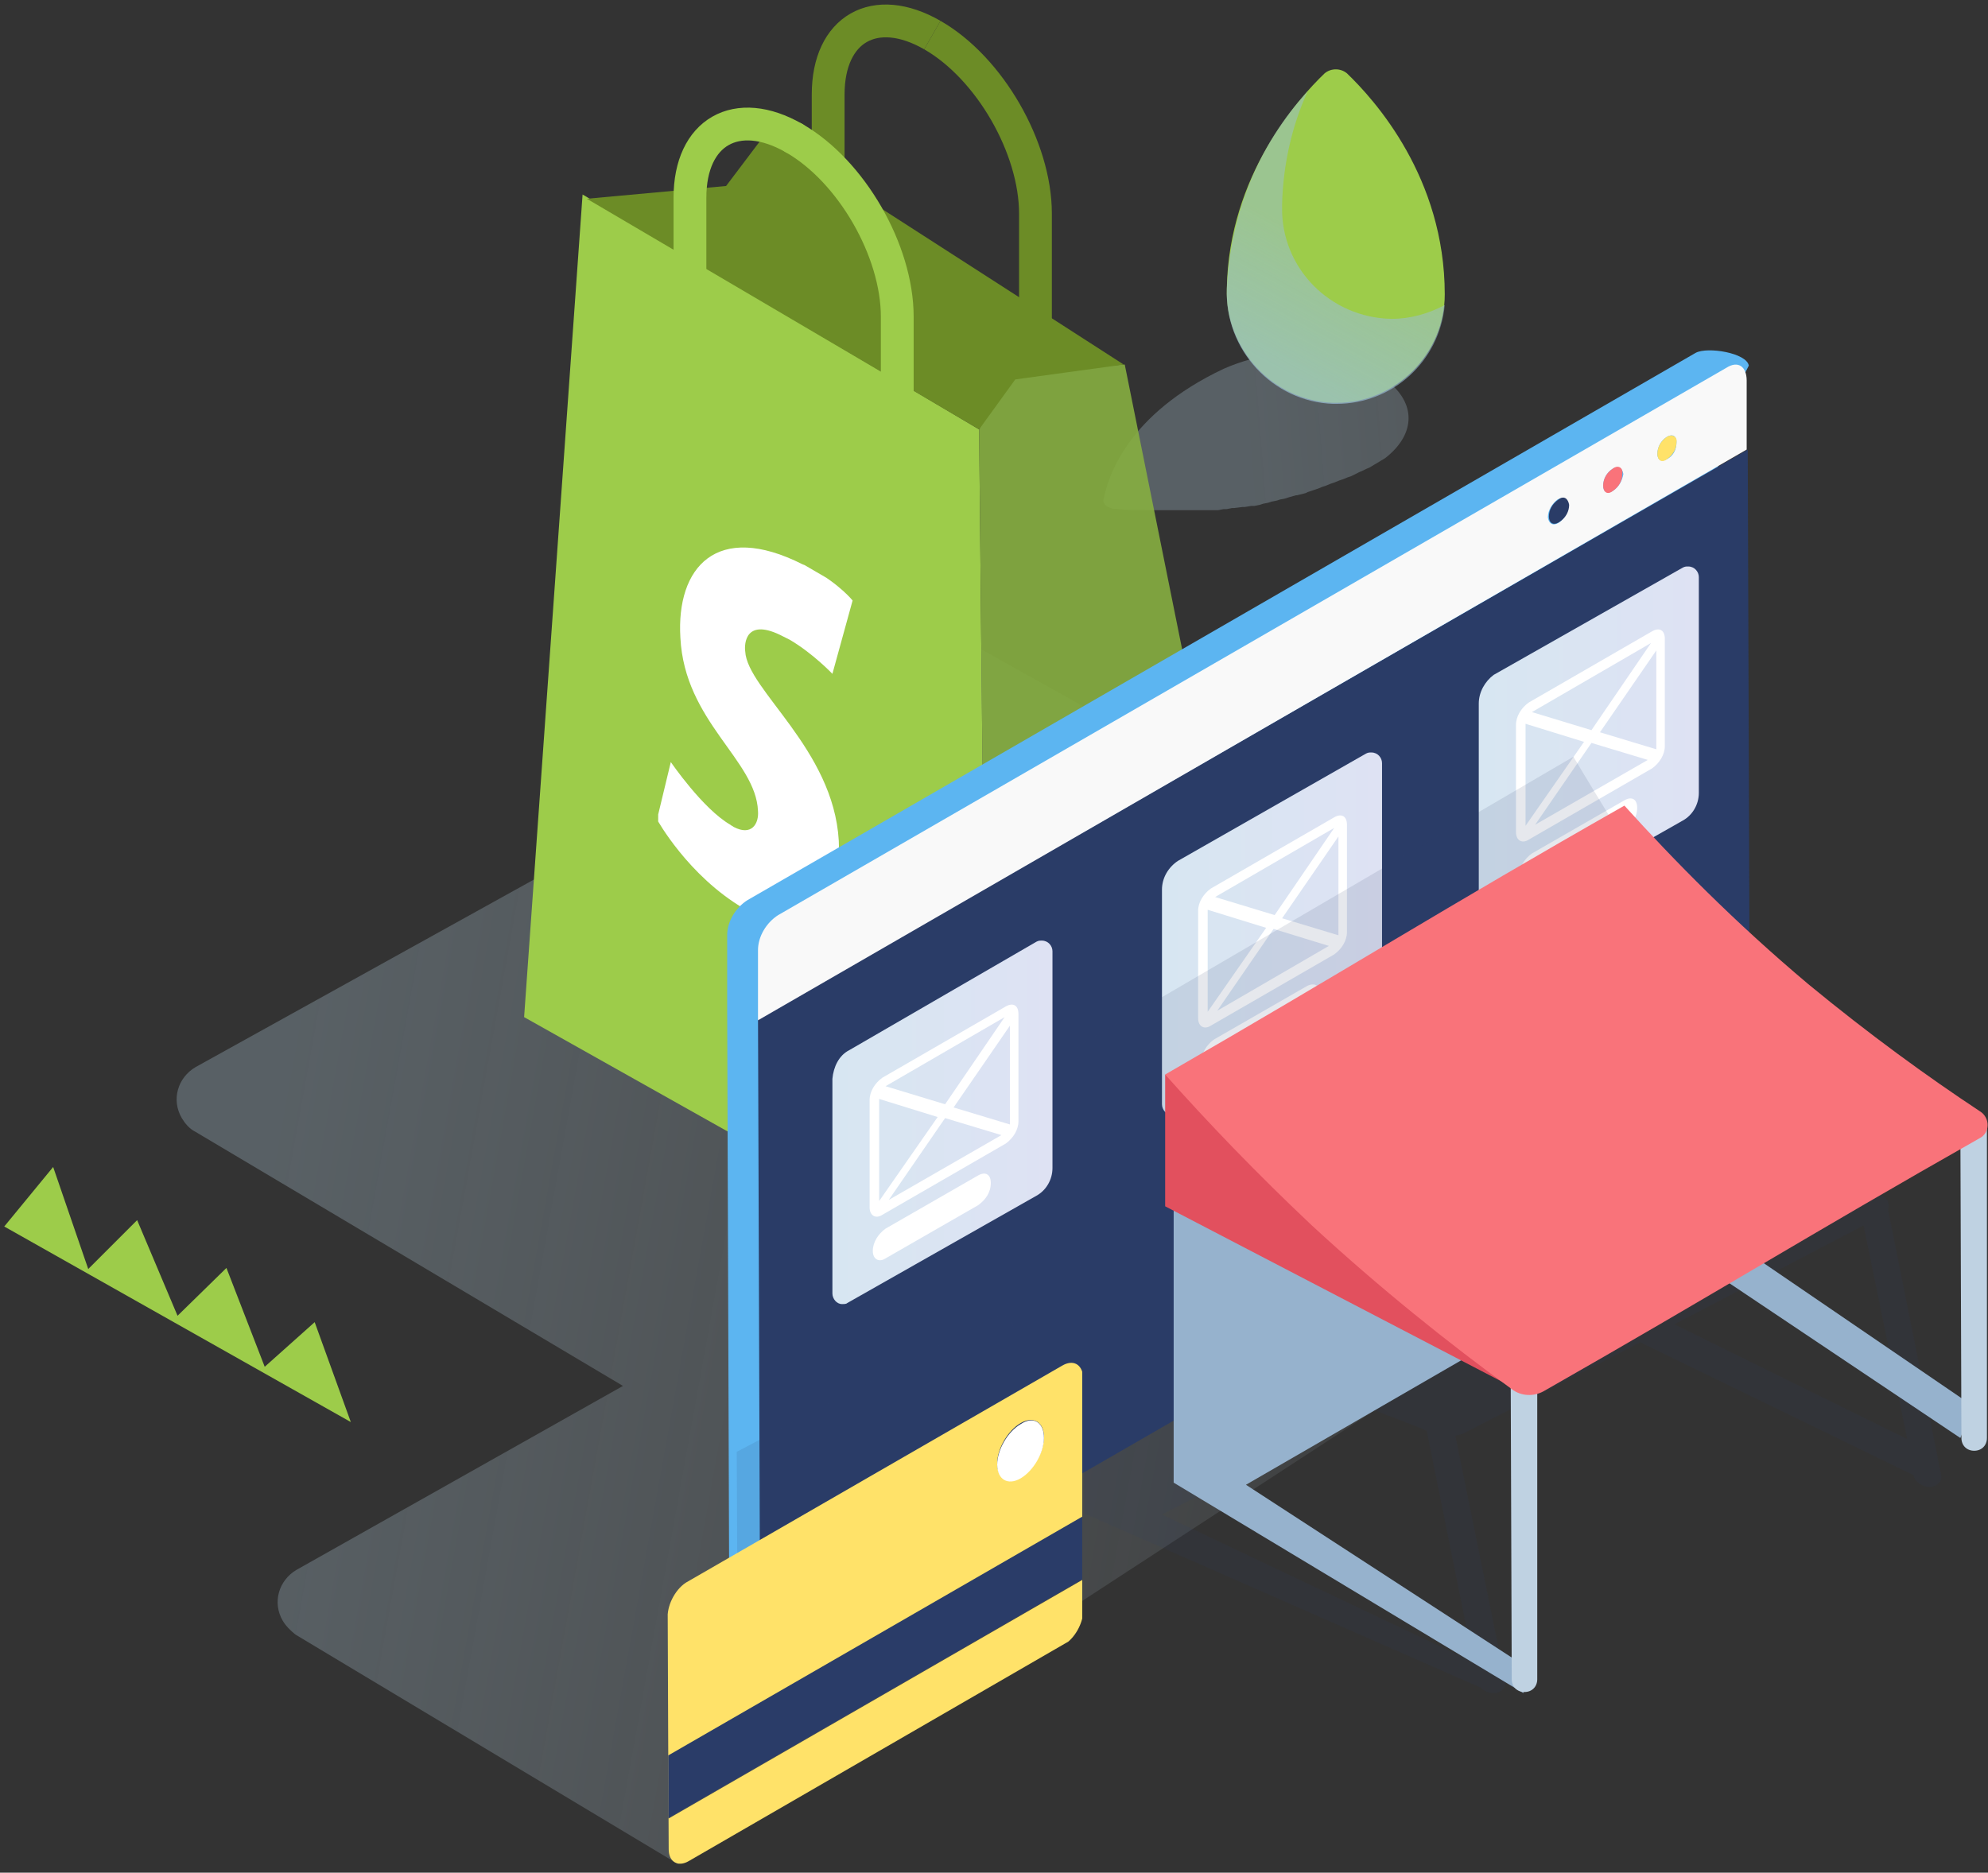 <?xml version="1.0" encoding="utf-8"?>
<!-- Generator: Adobe Illustrator 27.8.0, SVG Export Plug-In . SVG Version: 6.00 Build 0)  -->
<svg version="1.1" id="Layer_1" xmlns="http://www.w3.org/2000/svg" xmlns:xlink="http://www.w3.org/1999/xlink" x="0px" y="0px"
	 viewBox="0 0 187 176.2" style="enable-background:new 0 0 187 176.2;" xml:space="preserve">
<rect x="0" y="0" width="187" height="176.2" fill="#333333" stroke="none"/>
<style type="text/css">
	.st0{opacity:0.33;fill:url(#SVGID_1_);enable-background:new    ;}
	.st1{fill:#9DCC4A;}
	.st2{opacity:0.7;fill:url(#SVGID_00000113316000540497783640000006828574537171745944_);enable-background:new    ;}
	.st3{opacity:0.33;fill:url(#SVGID_00000095323143070937500800000006950827753109743021_);enable-background:new    ;}
	.st4{opacity:0.89;fill:#87AF40;enable-background:new    ;}
	.st5{fill:#6C8C26;}
	.st6{clip-path:url(#SVGID_00000061467669344804667750000014385896656001162929_);}
	.st7{fill:#FFFFFF;}
	.st8{fill:none;stroke:#6C8C26;stroke-width:3.085;stroke-miterlimit:10;}
	.st9{fill:none;stroke:#9DCC4A;stroke-width:3.085;stroke-linecap:round;stroke-miterlimit:10;}
	.st10{fill:#5CB5F1;}
	.st11{fill:#2A3C67;}
	.st12{fill:#F9F9F9;}
	.st13{fill:#F9737A;}
	.st14{fill:#FFE269;}
	.st15{fill:url(#SVGID_00000163037631037987372180000000766121565031283893_);}
	.st16{fill:url(#SVGID_00000086684923634245895860000017350972805770064825_);}
	.st17{fill:url(#SVGID_00000087405850830378326390000002977411851415370661_);}
	.st18{opacity:0.12;fill:#2A3C67;enable-background:new    ;}
	.st19{fill:#96B2CD;}
	.st20{fill:#BFD2E2;}
	.st21{fill:#E2505E;}
	.st22{opacity:0.12;}
	.st23{clip-path:url(#SVGID_00000124859134384271594140000003497126235360304561_);}
	.st24{fill:#2A3C68;}
</style>
<g>
	
		<linearGradient id="SVGID_1_" gradientUnits="userSpaceOnUse" x1="121.617" y1="957.735" x2="215.765" y2="950.395" gradientTransform="matrix(1 0 0 1 -4.91 -917.031)">
		<stop  offset="0" style="stop-color:#A5BDCB"/>
		<stop  offset="0.26" style="stop-color:#B2C8D6;stop-opacity:0.74"/>
		<stop  offset="1" style="stop-color:#D8E9F4;stop-opacity:0"/>
	</linearGradient>
	<path class="st0" d="M128.8,34.4L128.8,34.4L128.8,34.4l-0.4-0.2h-0.1l-0.4-0.1h-0.1l-0.4-0.1l0,0l-0.4-0.1l0,0l-0.5-0.2l0,0
		l-0.5-0.1l0,0c-3.7-0.8-7.5-0.4-10.9,1.1C106,39,104.2,44.9,103.8,47c-0.1,0.5,0.5,0.9,1.3,0.9c0.8,0.1,1.8,0.1,3,0.1h2.5h0.3h0.5
		h0.3h0.5h0.3h0.4h0.3h0.4h0.3h0.4h0.3l0.5-0.1h0.3l0.5-0.1h0.2l0.8-0.1h0.2l0.6-0.1h0.3l0.5-0.1l0.3-0.1l0.5-0.1l0.3-0.1l0.5-0.1
		l0.3-0.1l0.5-0.1l0.3-0.1l0.7-0.2h0.1l0.8-0.2l0.2-0.1l0.6-0.2l0.3-0.1l0.5-0.2l0.3-0.1l0.5-0.2l0.3-0.1l0.5-0.2l0.3-0.1l0.5-0.2
		l0.3-0.1l0.8-0.4c0.3-0.1,0.6-0.3,0.9-0.4c0.5-0.3,1-0.6,1.5-0.9c2.7-2.1,3-4.9,0.4-7.1"/>
	<path class="st1" d="M124.6,6.9c-2.5,2.4-9,9.6-9.2,20.2c-0.2,5.7,4.3,10.6,10,10.8c0.1,0,0.2,0,0.3,0c5.6,0,10.2-4.6,10.2-10.2
		c0-11-6.6-18.3-9.2-20.8C126.1,6.4,125.2,6.4,124.6,6.9z"/>
	
		<linearGradient id="SVGID_00000012432073482346719030000007470255372659782814_" gradientUnits="userSpaceOnUse" x1="125.465" y1="951.868" x2="131.394" y2="941.108" gradientTransform="matrix(1 0 0 1 -4.91 -917.031)">
		<stop  offset="0" style="stop-color:#9ABED8"/>
		<stop  offset="1" style="stop-color:#9ABED8;stop-opacity:0.7"/>
	</linearGradient>
	<path style="opacity:0.7;fill:url(#SVGID_00000012432073482346719030000007470255372659782814_);enable-background:new    ;" d="
		M130.9,30c-5.8-0.1-10.4-4.8-10.3-10.5c0-0.1,0-0.2,0-0.3c0.1-3.7,0.9-7.3,2.4-10.6c-4.7,5.1-7.3,11.7-7.6,18.6
		c-0.2,5.7,4.3,10.6,10,10.8c0.1,0,0.2,0,0.3,0c5.3,0,9.7-4,10.2-9.3C134.4,29.5,132.7,30,130.9,30z"/>
</g>
<linearGradient id="SVGID_00000016075599429176661680000010063082979937288892_" gradientUnits="userSpaceOnUse" x1="24.749" y1="69.42" x2="162.059" y2="44.691" gradientTransform="matrix(1 0 0 -1 0 178)">
	<stop  offset="0" style="stop-color:#A5BDCB"/>
	<stop  offset="0.26" style="stop-color:#B2C8D6;stop-opacity:0.74"/>
	<stop  offset="1" style="stop-color:#D8E9F4;stop-opacity:0"/>
</linearGradient>
<path style="opacity:0.33;fill:url(#SVGID_00000016075599429176661680000010063082979937288892_);enable-background:new    ;" d="
	M151.4,94.1L92.5,61.2c-1-0.6-2.3-0.6-3.4,0l-70.7,39.2c-1.7,1-2.3,3.1-1.3,4.8c0.3,0.5,0.7,1,1.3,1.3l40.2,23.9l-30.7,17.3
	c-1.7,1-2.3,3.1-1.3,4.8c0.3,0.5,0.7,0.9,1.2,1.3l36,21.6l81.3-53L151.4,94.1z"/>
<g>
	<polygon class="st1" points="49.3,95.7 92.9,120.2 92.1,40.4 54.8,18.3 	"/>
	<path class="st4" d="M92.9,120.2l13.6-11.6l12.6-3.2c0.5-0.1,0.9-0.6,0.8-1.1l-14.1-70l-11,0.7l-2.7,5.4L92.9,120.2L92.9,120.2z"/>
	<polygon class="st5" points="55.2,18.7 92.1,40.4 95.5,35.7 105.7,34.3 72,12.6 68.3,17.5 	"/>
	<g>
		<g>
			<g>
				<g>
					<defs>
						<polygon id="SVGID_00000129900798575982611070000011844628414999005574_" points="61.9,80.9 62,45.2 80.2,55.8 80.1,91.4 
													"/>
					</defs>
					<clipPath id="SVGID_00000156564906432967129410000016944944969634427289_">
						<use xlink:href="#SVGID_00000129900798575982611070000011844628414999005574_"  style="overflow:visible;"/>
					</clipPath>
					<g style="clip-path:url(#SVGID_00000156564906432967129410000016944944969634427289_);">
						<path class="st7" d="M76.5,53.6c-0.3-0.2-0.7-0.4-1-0.5C67.4,49,63.6,53.4,64,60c0.4,7.9,7.1,11.5,7.3,16.3
							c0.1,1.2-0.6,2.4-2.3,1.5c-0.1-0.1-0.2-0.1-0.3-0.2c-2.6-1.5-5.6-5.9-5.6-5.9l-1.3,5.4c0,0,2.9,5.3,8.2,8.4
							c0.3,0.2,0.6,0.3,0.9,0.5c4.9,2.5,8.3-0.1,8-6.9c-0.5-8.6-8.6-14.2-8.8-17.8c-0.1-0.7,0-3.3,3.6-1.4c0.2,0.1,0.4,0.2,0.6,0.3
							c2.2,1.3,4,3.2,4,3.2l1.9-6.9C80.2,56.5,79,55,76.5,53.6"/>
					</g>
				</g>
			</g>
		</g>
	</g>
	<g>
		<g>
			<path class="st8" d="M87.7,3.3c5.4,3.1,9.7,10.6,9.7,16.8v11.6"/>
			<path class="st8" d="M87.7,3.3c-5.4-3.1-9.8-0.6-9.8,5.6V23"/>
		</g>
	</g>
	<g>
		<g>
			<path class="st9" d="M74.7,13c5.4,3.1,9.7,10.6,9.7,16.8v11.6"/>
			<path class="st9" d="M74.7,13c-5.4-3.1-9.8-0.6-9.8,5.6v14.2"/>
		</g>
	</g>
</g>
<path class="st7" d="M157.6,53.2c-0.8,0.4-1.4,1.5-1.4,2.4s0.6,1.2,1.4,0.8c0.8-0.4,1.4-1.5,1.4-2.4S158.4,52.8,157.6,53.2"/>
<polygon class="st1" points="29.6,124.4 24.9,128.6 21.3,119.3 16.7,123.8 12.9,114.8 8.3,119.4 5,109.8 0.4,115.4 33,133.8 "/>
<g>
	<g>
		<g>
			<path class="st10" d="M159.5,33.2L70.3,84.7c-1.1,0.7-1.9,2-1.9,3.3v5.8v0.7l0.2,57.7c0,1.3,3,3,4.1,2.4l86.9-52.5
				c1.2-0.8,2-2.1,2.1-3.6l-0.1-57.7v-0.7l2.9-5.7C164.3,33.2,160.6,32.6,159.5,33.2"/>
		</g>
		<g>
			<g>
				<path class="st11" d="M71.3,95.3l0.2,58.4c0,1.3,0.9,1.8,2.1,1.2l88.9-51.3c1.2-0.8,2-2.1,2.1-3.6l-0.2-57.7L71.3,95.9V95.3"/>
				<path class="st12" d="M146.6,49.2c-0.5,0.3-0.9,0.1-1-0.5c0-0.7,0.4-1.3,0.9-1.7c0.5-0.3,0.9-0.1,0.9,0.5
					C147.5,48.2,147.2,48.8,146.6,49.2 M151.7,46.2c-0.5,0.3-0.9,0.1-0.9-0.5c0-0.7,0.4-1.3,0.9-1.6s0.9-0.1,1,0.5
					C152.6,45.2,152.3,45.8,151.7,46.2 M156.8,43.2c-0.5,0.3-0.9,0.1-0.9-0.5c0-0.7,0.4-1.3,0.9-1.6s0.9-0.1,0.9,0.5
					C157.7,42.3,157.4,42.9,156.8,43.2 M162.4,34.6L73.2,86.1c-1.1,0.7-1.9,2-1.9,3.3v5.9V96l93-53.7v-6.5
					C164.3,34.5,163.5,33.9,162.4,34.6"/>
				<path class="st11" d="M146.6,47c-0.6,0.4-0.9,1-0.9,1.6s0.4,0.9,1,0.5s0.9-1,0.9-1.6C147.5,46.9,147.1,46.6,146.6,47"/>
				<path class="st13" d="M151.7,44.1c-0.6,0.4-0.9,1-0.9,1.6s0.4,0.9,0.9,0.5c0.6-0.4,0.9-1,0.9-1.6
					C152.7,44,152.2,43.7,151.7,44.1"/>
				<path class="st14" d="M156.8,41.1c-0.6,0.4-0.9,1-0.9,1.6s0.4,0.9,0.9,0.5c0.6-0.4,0.9-1,0.9-1.6
					C157.8,41.1,157.3,40.8,156.8,41.1"/>
			</g>
		</g>
	</g>
	<g>
		
			<linearGradient id="SVGID_00000047048533495559963160000009351225361839453362_" gradientUnits="userSpaceOnUse" x1="78.349" y1="72.4" x2="99.165" y2="72.4" gradientTransform="matrix(1 0 0 -1 0 178)">
			<stop  offset="0" style="stop-color:#D7E6F2"/>
			<stop  offset="1" style="stop-color:#DEE2F3"/>
		</linearGradient>
		<path style="fill:url(#SVGID_00000047048533495559963160000009351225361839453362_);" d="M78.3,101.5v20.2c0,0.5,0.4,1,0.9,1
			c0.2,0,0.4,0,0.5-0.1l17.8-10.1c0.9-0.5,1.5-1.5,1.5-2.6V89.5c0-0.5-0.4-1-1-1c-0.2,0-0.3,0-0.5,0.1L79.9,98.8
			C78.9,99.3,78.4,100.4,78.3,101.5z"/>
		<path class="st7" d="M83.6,112.9l5.3-7.7l5.3,1.6L83.6,112.9 M95,105.8l-5.3-1.6l5.3-7.7V105.8 M82.7,113v-9.6l5.5,1.7L82.7,113
			 M88.9,103.9l-5.6-1.7l11.2-6.5L88.9,103.9 M94.6,94.7L83,101.4c-0.7,0.5-1.2,1.3-1.2,2.1v10.1c0,0.8,0.6,1.1,1.2,0.7l11.6-6.7
			c0.7-0.5,1.2-1.3,1.2-2.1V95.4C95.8,94.6,95.3,94.3,94.6,94.7"/>
		<path class="st7" d="M92,110.6l-8.7,5c-0.7,0.5-1.2,1.3-1.2,2.1c0,0.8,0.6,1.1,1.2,0.7l8.7-5c0.7-0.5,1.2-1.2,1.2-2.1
			C93.2,110.5,92.7,110.2,92,110.6"/>
	</g>
	<g>
		
			<linearGradient id="SVGID_00000075851121606495326870000006045691618076124602_" gradientUnits="userSpaceOnUse" x1="109.3" y1="90.15" x2="130.115" y2="90.15" gradientTransform="matrix(1 0 0 -1 0 178)">
			<stop  offset="0" style="stop-color:#D7E6F2"/>
			<stop  offset="1" style="stop-color:#DEE2F3"/>
		</linearGradient>
		<path style="fill:url(#SVGID_00000075851121606495326870000006045691618076124602_);" d="M109.3,83.7v20.2c0,0.5,0.4,1,0.9,1
			c0.2,0,0.4,0,0.5-0.1l17.8-10.1c0.9-0.5,1.5-1.5,1.5-2.6V71.8c0-0.5-0.4-1-1-1c-0.2,0-0.3,0-0.5,0.1L110.8,81
			C109.9,81.6,109.3,82.6,109.3,83.7z"/>
		<path class="st7" d="M114.5,95.1l5.3-7.7L125,89L114.5,95.1 M125.9,88l-5.3-1.6l5.3-7.7V88 M113.6,95.2v-9.6l5.5,1.7L113.6,95.2
			 M119.9,86.1l-5.6-1.7l11.2-6.5L119.9,86.1 M125.5,76.9l-11.6,6.7c-0.7,0.5-1.2,1.3-1.2,2.1v10.1c0,0.8,0.6,1.1,1.2,0.7l11.6-6.7
			c0.7-0.5,1.2-1.3,1.2-2.1V77.6C126.7,76.8,126.2,76.5,125.5,76.9"/>
		<path class="st7" d="M122.9,92.8l-8.7,5c-0.7,0.5-1.2,1.3-1.2,2.1c0,0.8,0.6,1.1,1.2,0.7l8.7-5c0.7-0.5,1.2-1.2,1.2-2.1
			C124.2,92.7,123.6,92.4,122.9,92.8"/>
	</g>
	<g>
		
			<linearGradient id="SVGID_00000132057882514910126360000009909098636644718774_" gradientUnits="userSpaceOnUse" x1="139.144" y1="107.65" x2="159.959" y2="107.65" gradientTransform="matrix(1 0 0 -1 0 178)">
			<stop  offset="0" style="stop-color:#D7E6F2"/>
			<stop  offset="1" style="stop-color:#DEE2F3"/>
		</linearGradient>
		<path style="fill:url(#SVGID_00000132057882514910126360000009909098636644718774_);" d="M139.1,66.2v20.2c0,0.5,0.4,1,0.9,1
			c0.2,0,0.4,0,0.5-0.1l17.8-10.1c0.9-0.5,1.5-1.5,1.5-2.6V54.3c0-0.5-0.4-1-1-1c-0.2,0-0.3,0-0.5,0.1l-17.8,10.1
			C139.7,64.1,139.1,65.1,139.1,66.2z"/>
		<path class="st7" d="M144.4,77.6l5.3-7.7l5.3,1.6L144.4,77.6 M155.8,70.5l-5.3-1.6l5.3-7.7V70.5 M143.5,77.7v-9.6l5.5,1.7
			L143.5,77.7 M149.7,68.7l-5.6-1.7l11.2-6.5L149.7,68.7 M155.4,59.4l-11.6,6.7c-0.7,0.5-1.2,1.3-1.2,2.1v10.1
			c0,0.8,0.6,1.1,1.2,0.7l11.6-6.7c0.7-0.5,1.2-1.3,1.2-2.1V60.1C156.6,59.3,156.1,59,155.4,59.4"/>
		<path class="st7" d="M152.8,75.3l-8.7,5c-0.7,0.5-1.2,1.3-1.2,2.1c0,0.8,0.6,1.1,1.2,0.7l8.7-5c0.7-0.5,1.2-1.2,1.2-2.1
			C154,75.2,153.5,74.9,152.8,75.3"/>
	</g>
</g>
<path class="st18" d="M176.7,112.3c-5.9-2.8-28.7-41.1-28.7-41.1l-46.7,27.3l0.7,43.9l37.3,16.4c0.3,0.3,0.7,0.5,1.2,0.5l0,0l0,0
	l0,0c0.7,0,1.2-0.5,1.1-1.1l-4.7-23.1c0.3-0.1,0.5-0.1,0.7-0.2c6.3-3.2,11.6-6,16.7-8.6l25.7,12.5v-0.1v0.1c0.1,0.6,0.8,1.1,1.5,1.1
	s1.2-0.5,1.1-1.1l-5-25C177.8,113.2,177.5,112.6,176.7,112.3z M128.8,132.5l4.9,1.9c0.2,0.1,0.3,0.2,0.5,0.2l4.4,21.8l-29.3-13.9
	L128.8,132.5z M157.5,124.6c5.6-2.9,11.1-5.8,17.8-9.3l4.1,20.1L157.5,124.6z"/>
<g>
	<polygon class="st19" points="110.4,109.6 110.4,139.5 143.3,159.3 143.5,156.8 117.2,139.7 156.8,116.8 184.4,135.3 185.6,132.3 
		155,111.4 129.8,100.6 	"/>
	<path class="st20" d="M142.1,128.5h2.5V158c0,0.7-0.5,1.2-1.2,1.2l0,0c-0.7,0-1.2-0.5-1.2-1.2L142.1,128.5L142.1,128.5L142.1,128.5
		z"/>
	<path class="st20" d="M184.4,105.7h2.5v29.6c0,0.7-0.5,1.2-1.2,1.2l0,0c-0.7,0-1.2-0.5-1.2-1.2L184.4,105.7L184.4,105.7
		L184.4,105.7z"/>
	<polygon class="st21" points="109.6,113.5 143.2,131 142.9,122.8 109.6,101.1 	"/>
	<path class="st13" d="M109.6,101.1c4,4.5,8.6,9.3,13.8,14.2c6.5,6,12.9,11.1,18.8,15.4c0.9,0.7,2.1,0.7,3,0.2
		c15.8-9,25.3-14.9,41-23.8c1-0.5,1-1.9,0.1-2.5c-5-3.3-10.5-7.3-16.2-12c-6.9-5.8-12.6-11.6-17.3-16.8
		C135.9,85.4,126.6,91.3,109.6,101.1L109.6,101.1L109.6,101.1z"/>
</g>
<g class="st22">
	<path class="st11" d="M93.1,124.1l-23.8,12.5l0.1,21l23.8-12.5c1.2-0.7,2.2-2.4,2.2-3.8v-15.9C95.3,123.9,94.3,123.4,93.1,124.1"/>
</g>
<g>
	<g>
		<g>
			<defs>
				<polygon id="SVGID_00000011742694221248463690000002458755793706579869_" points="62.9,176.2 62.8,149.9 101.8,127.4 
					101.8,153.7 				"/>
			</defs>
			<clipPath id="SVGID_00000070824244681510820900000006293893780804646077_">
				<use xlink:href="#SVGID_00000011742694221248463690000002458755793706579869_"  style="overflow:visible;"/>
			</clipPath>
			<g style="clip-path:url(#SVGID_00000070824244681510820900000006293893780804646077_);">
				<path class="st14" d="M96,139c-1.2,0.7-2.2,0.1-2.2-1.3c0-1.4,1-3.1,2.2-3.8s2.2-0.1,2.2,1.3S97.2,138.3,96,139 M99.9,128.5
					l-35.2,20.3c-1.1,0.6-1.9,2.1-1.9,3.3l0.1,21.9c0,1.2,0.9,1.7,1.9,1.1l35.2-20.3c1.1-0.6,1.9-2.1,1.9-3.3v-2.9l-39,22.5v-5.8
					l39-22.5v-13.2C101.8,128.3,100.9,127.9,99.9,128.5"/>
				<polyline class="st24" points="101.8,142.7 62.8,165.2 62.8,171.1 101.8,148.6 101.8,142.7 				"/>
				<path class="st7" d="M96,134c-1.2,0.7-2.2,2.4-2.2,3.8c0,1.4,1,2,2.2,1.3s2.2-2.4,2.2-3.8C98.2,133.8,97.2,133.2,96,134"/>
			</g>
		</g>
	</g>
</g>
</svg>
